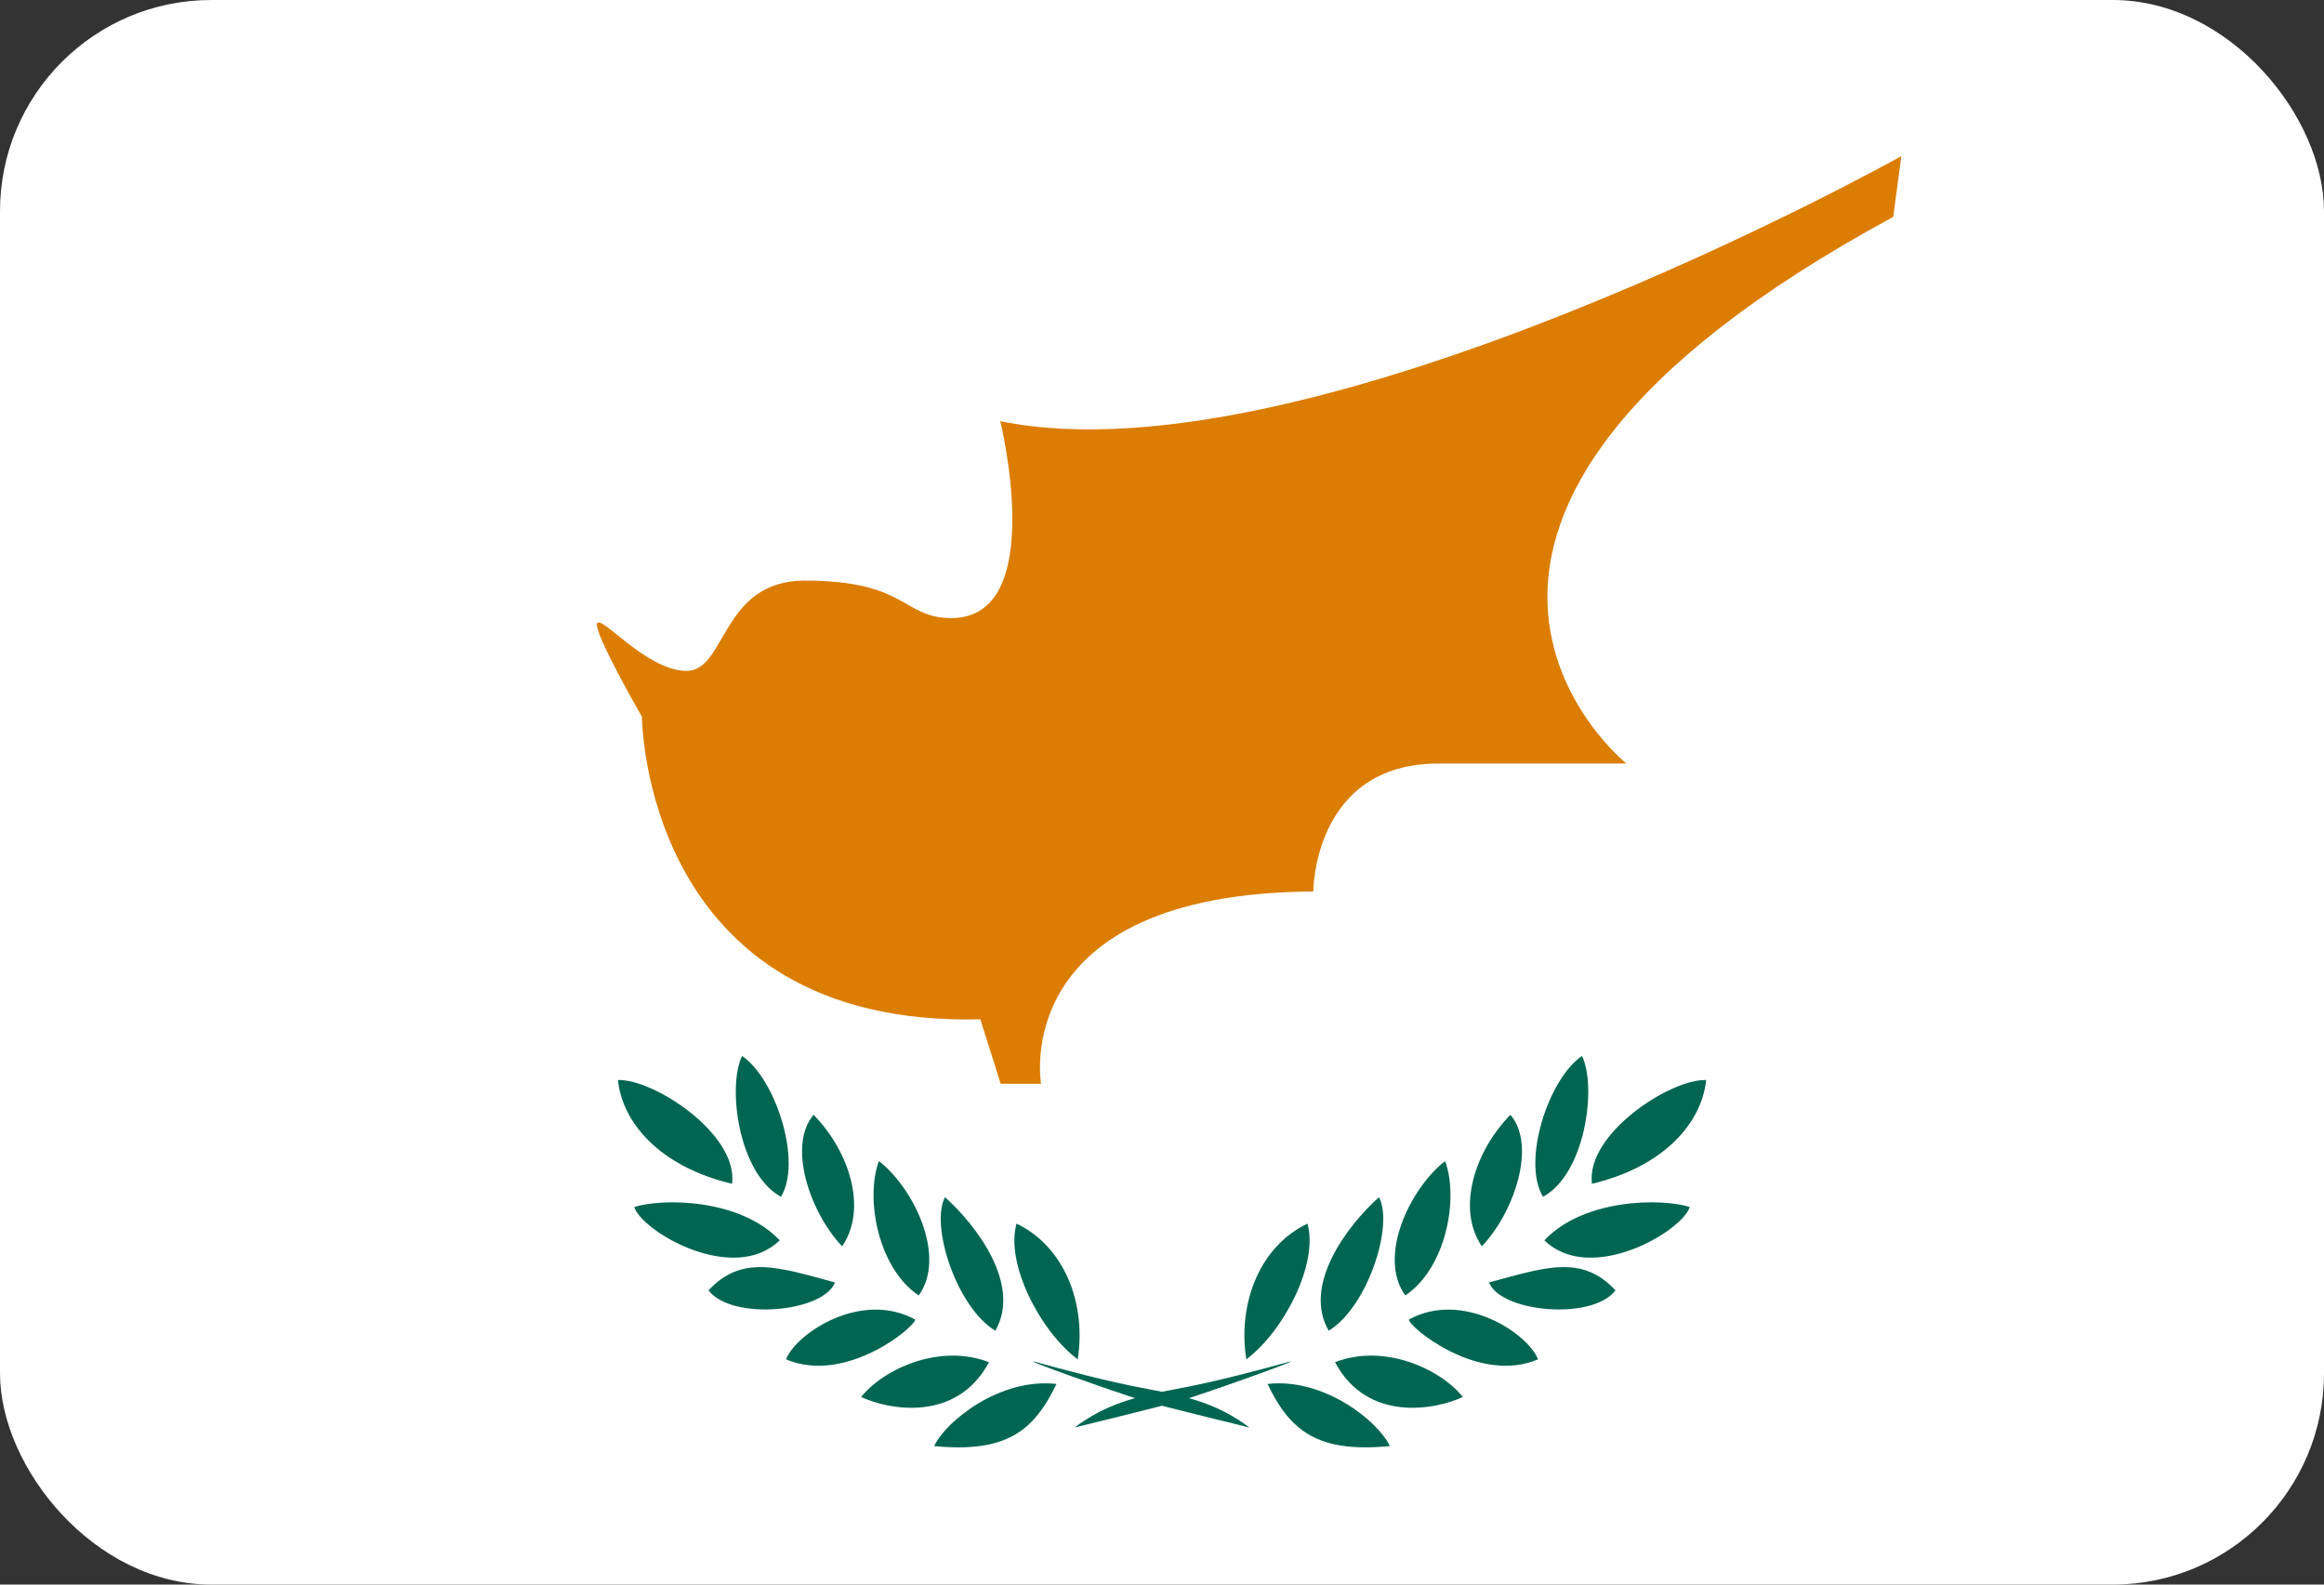 <svg width="22" height="15" viewBox="0 0 22 15" fill="none" xmlns="http://www.w3.org/2000/svg">
<rect x="0" y="0" width="22" height="15" fill="#333333" stroke="none"/>
<g clip-path="url(#clip0_612_6974)">
<path d="M0 0H22V15H0V0Z" fill="white"/>
<path d="M6.077 6.785C6.077 6.785 6.085 9.728 9.28 9.649L9.473 10.259H9.855C9.855 10.259 9.538 8.456 12.432 8.439C12.432 8.439 12.432 7.228 13.616 7.228H15.396C15.396 7.228 12.565 4.956 17.922 2.053L17.999 1.478C17.999 1.478 12.428 4.592 9.469 3.987C9.469 3.987 9.928 5.851 9.006 5.851C8.543 5.851 8.59 5.496 7.621 5.496C6.819 5.496 6.879 6.36 6.493 6.351C6.111 6.342 5.686 5.811 5.652 5.903C5.622 5.996 6.077 6.785 6.077 6.785Z" fill="#DB7D00"/>
<path d="M10.172 13.513C10.468 13.294 10.73 13.224 11.133 13.149C11.536 13.075 11.965 12.956 12.188 12.895C12.411 12.833 11.429 13.184 11.18 13.259C10.931 13.329 10.172 13.513 10.172 13.513ZM11.798 12.868C11.716 12.347 11.918 11.803 12.377 11.583C12.484 11.961 12.154 12.601 11.798 12.868ZM12.578 12.597C12.329 12.167 12.75 11.605 13.054 11.333C13.196 11.597 12.947 12.373 12.578 12.597ZM13.303 12.263C13.037 11.895 13.35 11.246 13.68 10.991C13.813 11.351 13.685 12.009 13.303 12.263ZM14.028 11.798C13.788 11.447 13.955 10.904 14.298 10.553C14.547 10.842 14.336 11.474 14.028 11.798ZM14.607 11.329C14.405 11 14.654 10.215 14.976 9.996C15.117 10.285 15.01 11.11 14.607 11.329ZM15.07 11.206C15.01 10.733 15.816 10.211 16.151 10.224C16.112 10.614 15.769 11.04 15.07 11.206ZM14.62 11.741C14.997 11.342 15.735 11.342 15.996 11.426C15.923 11.658 15.057 12.167 14.62 11.741Z" fill="#006651"/>
<path d="M14.096 12.14C14.628 11.996 14.976 11.873 15.293 12.215C15.07 12.505 14.204 12.421 14.096 12.14ZM13.337 12.491C13.848 12.211 14.465 12.623 14.56 12.868C13.989 13.11 13.329 12.553 13.337 12.491ZM12.638 12.895C13.101 12.715 13.633 12.956 13.848 13.224C13.599 13.342 12.947 13.474 12.638 12.895ZM11.999 13.101C12.531 13.04 13.046 13.452 13.157 13.689C12.475 13.755 12.214 13.548 11.999 13.101ZM11.828 13.513C11.532 13.294 11.27 13.224 10.867 13.149C10.464 13.075 10.035 12.956 9.812 12.895C9.585 12.833 10.571 13.184 10.82 13.259C11.069 13.329 11.828 13.513 11.828 13.513ZM10.202 12.868C10.284 12.347 10.082 11.803 9.623 11.583C9.516 11.961 9.846 12.601 10.202 12.868ZM9.422 12.597C9.671 12.167 9.25 11.605 8.946 11.333C8.804 11.597 9.053 12.373 9.422 12.597ZM8.697 12.263C8.963 11.895 8.65 11.246 8.32 10.991C8.187 11.351 8.316 12.009 8.697 12.263ZM7.972 11.798C8.213 11.447 8.045 10.904 7.702 10.553C7.454 10.842 7.664 11.474 7.972 11.798ZM7.393 11.329C7.595 11 7.346 10.215 7.025 9.996C6.883 10.285 6.99 11.11 7.393 11.329ZM6.93 11.206C6.99 10.733 6.184 10.211 5.85 10.224C5.888 10.614 6.231 11.04 6.93 11.206ZM7.381 11.741C7.003 11.342 6.266 11.342 6.004 11.426C6.077 11.658 6.943 12.167 7.381 11.741Z" fill="#006651"/>
<path d="M7.904 12.14C7.372 11.996 7.025 11.873 6.707 12.215C6.93 12.505 7.797 12.421 7.904 12.14ZM8.663 12.491C8.152 12.211 7.535 12.623 7.441 12.868C8.011 13.11 8.671 12.553 8.663 12.491ZM9.362 12.895C8.899 12.715 8.367 12.956 8.152 13.224C8.401 13.342 9.053 13.474 9.362 12.895ZM10.001 13.101C9.469 13.04 8.954 13.452 8.843 13.689C9.525 13.755 9.786 13.548 10.001 13.101Z" fill="#006651"/>
</g>
<defs>
<clipPath id="clip0_612_6974">
<rect width="22" height="15" rx="2" fill="white"/>
</clipPath>
</defs>
</svg>
